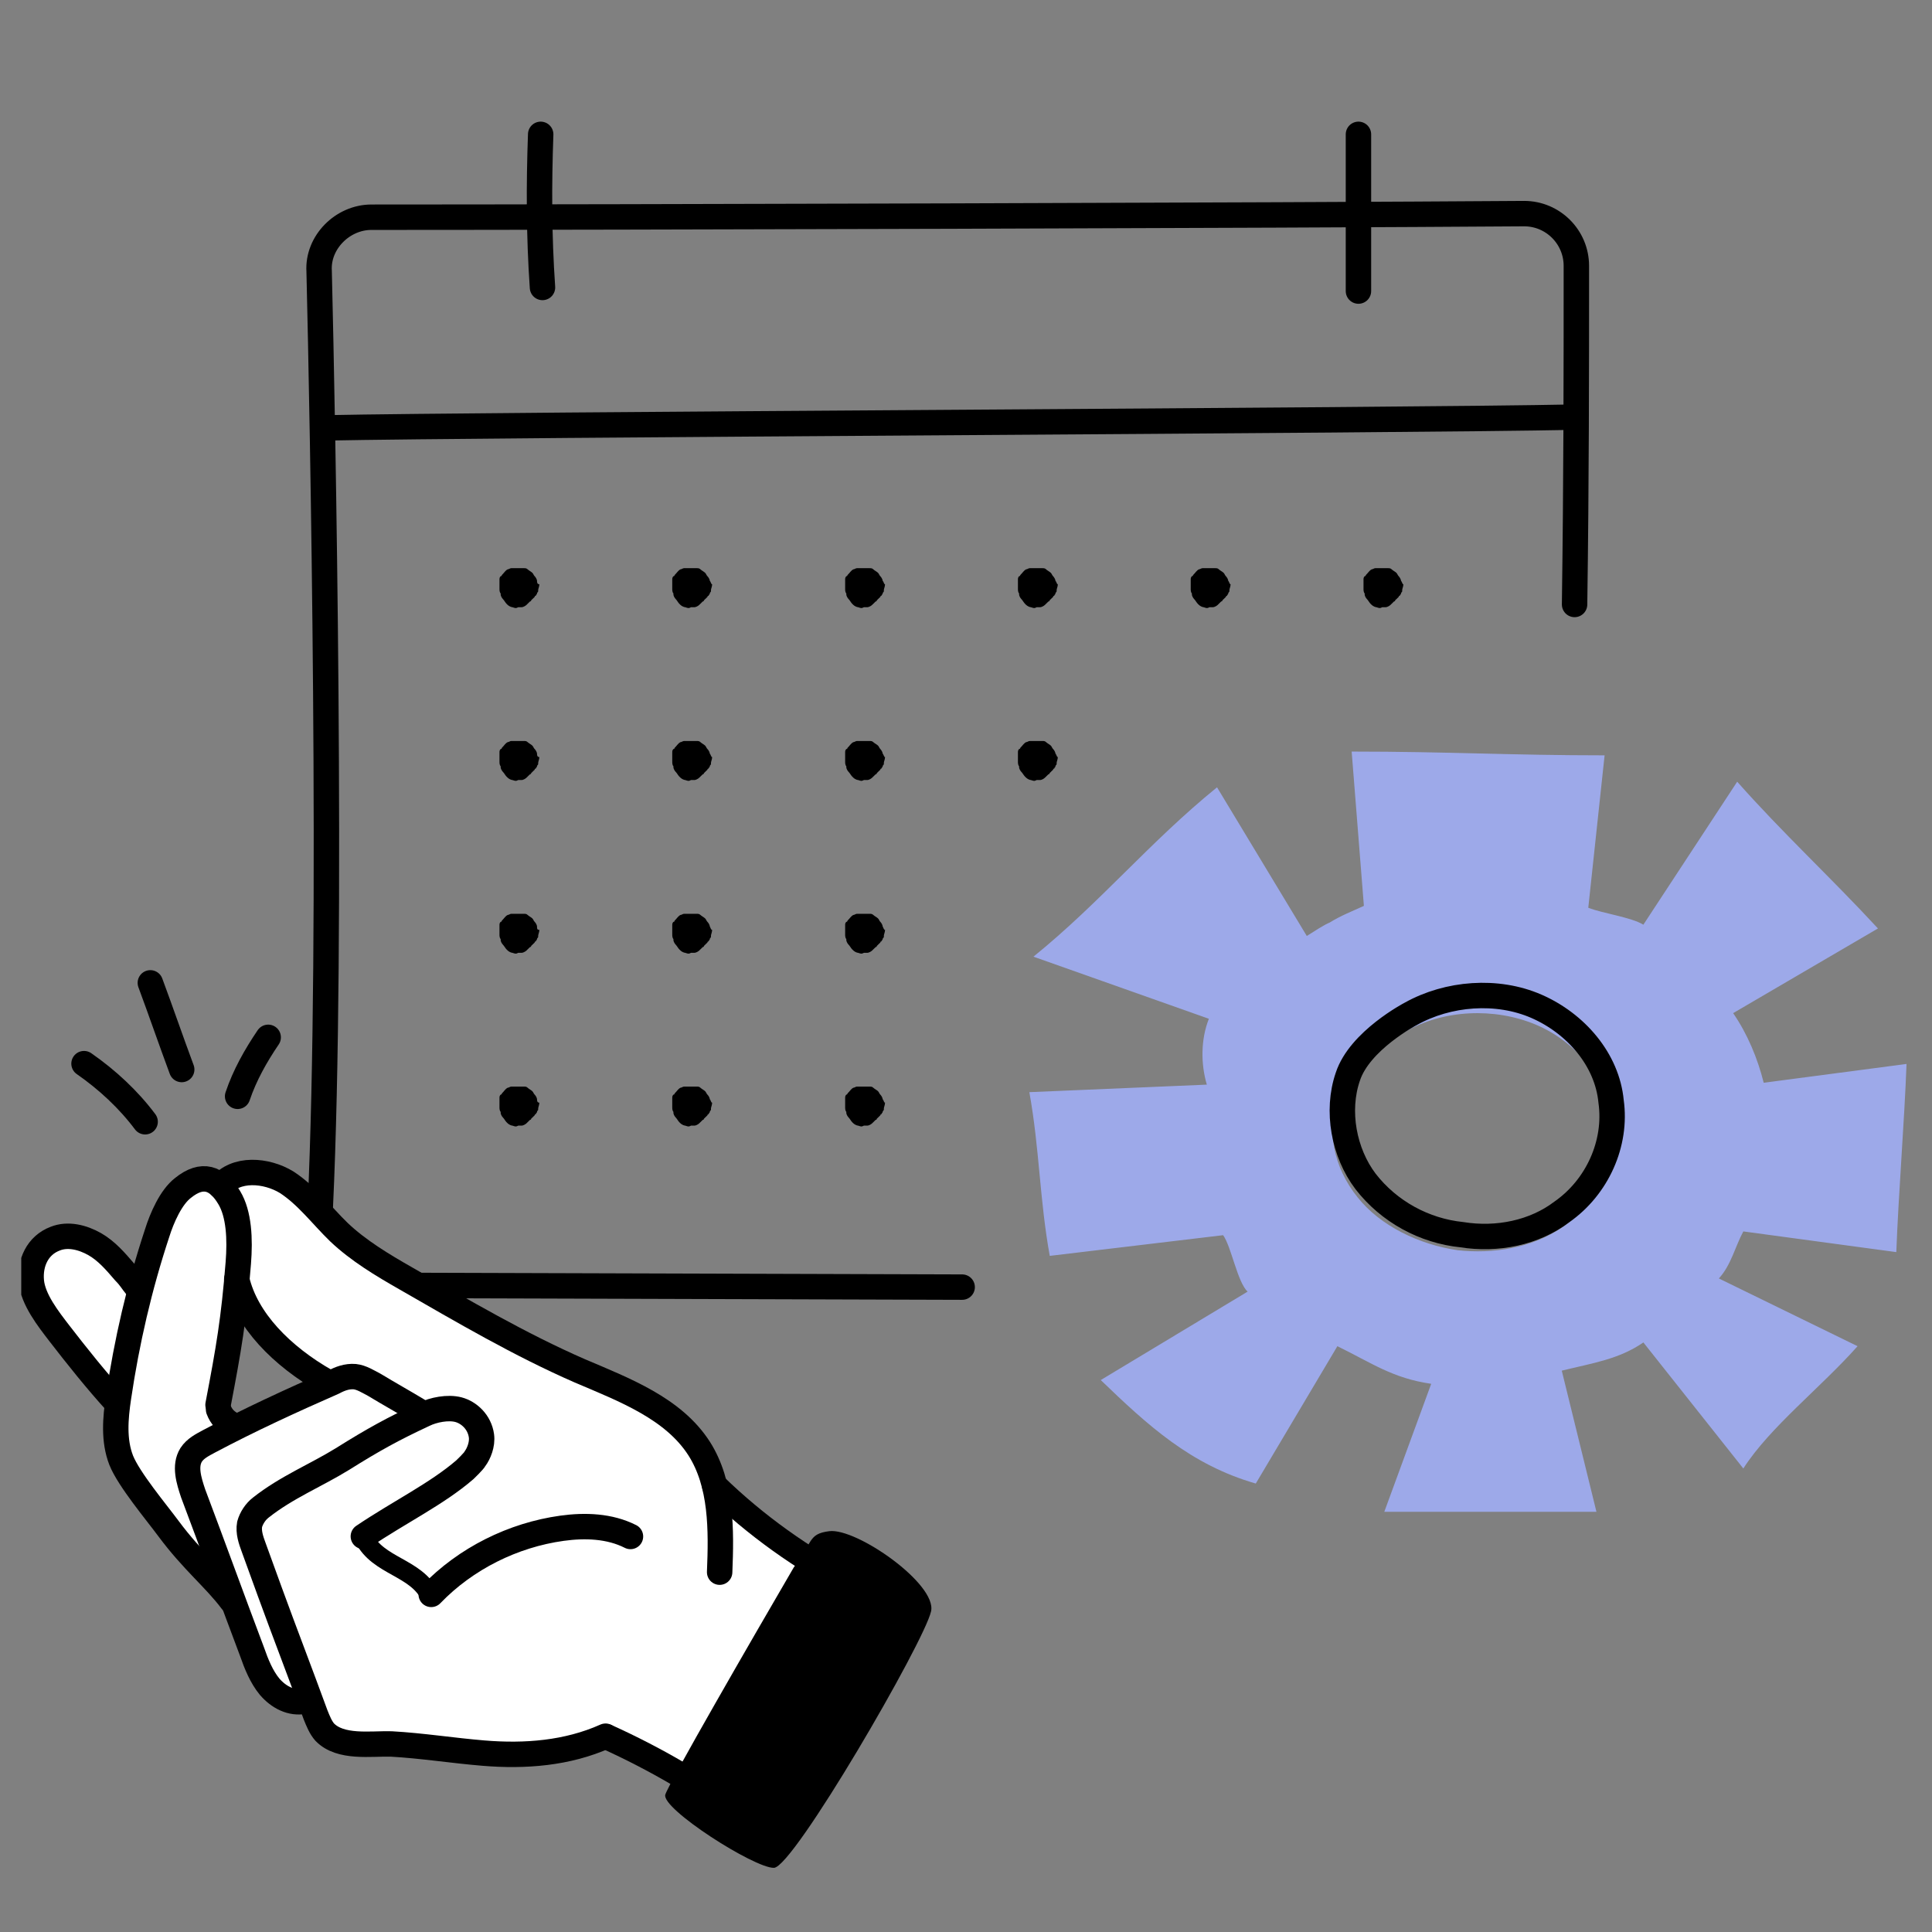 <svg width="76" height="76" viewBox="0 0 76 76" fill="none" xmlns="http://www.w3.org/2000/svg">
<rect x="0" y="0" width="76" height="76" fill="#808080" stroke="none"/>
<g clip-path="url(#clip0_7704_45165)">
<path d="M12.695 16.834C19.497 16.693 55.137 16.551 61.939 16.409" stroke="black" stroke-miterlimit="10" stroke-linecap="round" stroke-linejoin="round"/>
<path d="M61.94 23.778C62.01 18.819 62.01 14.638 62.01 10.458C62.01 9.324 61.089 8.403 59.956 8.403C50.319 8.474 24.316 8.545 14.609 8.545C13.476 8.545 12.483 9.537 12.554 10.67C12.692 16.386 13.098 36.83 12.6 47.47M37.849 50.632L16.365 50.566" stroke="black" stroke-miterlimit="10" stroke-linecap="round" stroke-linejoin="round"/>
<path d="M21.269 5.285C21.198 7.269 21.198 9.253 21.34 11.308" stroke="black" stroke-miterlimit="10" stroke-linecap="round" stroke-linejoin="round"/>
<path d="M53.438 5.285C53.438 7.34 53.438 9.395 53.438 11.45" stroke="black" stroke-miterlimit="10" stroke-linecap="round" stroke-linejoin="round"/>
<path d="M21.125 22.848C21.125 22.803 21.079 22.712 21.033 22.667C20.986 22.622 20.986 22.577 20.94 22.532C20.894 22.487 20.802 22.442 20.756 22.396C20.71 22.351 20.663 22.351 20.617 22.351C20.525 22.351 20.479 22.351 20.387 22.351C20.294 22.351 20.202 22.351 20.11 22.351C20.064 22.351 20.017 22.396 19.971 22.396C19.879 22.442 19.833 22.532 19.741 22.622C19.741 22.622 19.741 22.667 19.695 22.667C19.648 22.712 19.648 22.758 19.648 22.803C19.648 22.803 19.648 22.803 19.648 22.848C19.648 22.893 19.648 22.938 19.648 22.983C19.648 23.028 19.648 23.073 19.648 23.119C19.648 23.119 19.648 23.119 19.648 23.164C19.648 23.209 19.648 23.299 19.695 23.344V23.39C19.695 23.435 19.741 23.525 19.787 23.57C19.833 23.615 19.879 23.706 19.925 23.751L19.971 23.796C20.017 23.841 20.11 23.886 20.156 23.886C20.294 23.931 20.294 23.931 20.387 23.886C20.433 23.886 20.433 23.886 20.479 23.886H20.525C20.571 23.886 20.663 23.841 20.71 23.796C20.756 23.751 20.802 23.706 20.848 23.66C20.848 23.66 20.894 23.66 20.894 23.615C20.94 23.57 20.986 23.525 21.033 23.48C21.033 23.48 21.033 23.435 21.079 23.435C21.079 23.39 21.125 23.39 21.125 23.344C21.125 23.299 21.171 23.299 21.171 23.254V23.209C21.171 23.164 21.217 23.073 21.217 22.983C21.125 22.983 21.125 22.893 21.125 22.848Z" fill="black"/>
<path d="M27.922 22.848C27.922 22.803 27.876 22.712 27.829 22.667C27.783 22.622 27.783 22.577 27.737 22.532C27.691 22.487 27.599 22.442 27.553 22.396C27.506 22.351 27.46 22.351 27.414 22.351C27.322 22.351 27.276 22.351 27.183 22.351C27.091 22.351 26.999 22.351 26.907 22.351C26.861 22.351 26.814 22.396 26.768 22.396C26.676 22.442 26.63 22.532 26.538 22.622C26.538 22.622 26.538 22.667 26.491 22.667C26.445 22.712 26.445 22.758 26.445 22.803C26.445 22.803 26.445 22.803 26.445 22.848C26.445 22.893 26.445 22.938 26.445 22.983C26.445 23.028 26.445 23.073 26.445 23.119C26.445 23.119 26.445 23.119 26.445 23.164C26.445 23.209 26.445 23.299 26.491 23.344V23.39C26.491 23.435 26.538 23.525 26.584 23.57C26.63 23.615 26.676 23.706 26.722 23.751L26.768 23.796C26.814 23.841 26.907 23.886 26.953 23.886C27.091 23.931 27.091 23.931 27.183 23.886C27.23 23.886 27.23 23.886 27.276 23.886H27.322C27.368 23.886 27.46 23.841 27.506 23.796C27.553 23.751 27.599 23.706 27.645 23.66C27.645 23.66 27.691 23.66 27.691 23.615C27.737 23.57 27.783 23.525 27.829 23.48C27.829 23.48 27.829 23.435 27.876 23.435C27.876 23.39 27.922 23.39 27.922 23.344C27.922 23.299 27.968 23.299 27.968 23.254V23.209C27.968 23.164 28.014 23.073 28.014 22.983C27.968 22.983 27.968 22.893 27.922 22.848Z" fill="black"/>
<path d="M34.722 22.848C34.722 22.803 34.676 22.712 34.63 22.667C34.584 22.622 34.584 22.577 34.538 22.532C34.492 22.487 34.4 22.442 34.353 22.396C34.307 22.351 34.261 22.351 34.215 22.351C34.123 22.351 34.077 22.351 33.984 22.351C33.892 22.351 33.8 22.351 33.708 22.351C33.661 22.351 33.615 22.396 33.569 22.396C33.477 22.442 33.431 22.532 33.338 22.622C33.338 22.622 33.338 22.667 33.292 22.667C33.246 22.712 33.246 22.758 33.246 22.803C33.246 22.803 33.246 22.803 33.246 22.848C33.246 22.893 33.246 22.938 33.246 22.983C33.246 23.028 33.246 23.073 33.246 23.119C33.246 23.119 33.246 23.119 33.246 23.164C33.246 23.209 33.246 23.299 33.292 23.344V23.39C33.292 23.435 33.338 23.525 33.385 23.57C33.431 23.615 33.477 23.706 33.523 23.751L33.569 23.796C33.615 23.841 33.708 23.886 33.754 23.886C33.892 23.931 33.892 23.931 33.984 23.886C34.03 23.886 34.03 23.886 34.077 23.886H34.123C34.169 23.886 34.261 23.841 34.307 23.796C34.353 23.751 34.4 23.706 34.446 23.66C34.446 23.66 34.492 23.66 34.492 23.615C34.538 23.57 34.584 23.525 34.63 23.48C34.63 23.48 34.63 23.435 34.676 23.435C34.676 23.39 34.722 23.39 34.722 23.344C34.722 23.299 34.769 23.299 34.769 23.254V23.209C34.769 23.164 34.815 23.073 34.815 22.983C34.769 22.983 34.769 22.893 34.722 22.848Z" fill="black"/>
<path d="M41.519 22.848C41.519 22.803 41.473 22.712 41.427 22.667C41.381 22.622 41.381 22.577 41.335 22.532C41.289 22.487 41.196 22.442 41.15 22.396C41.104 22.351 41.058 22.351 41.012 22.351C40.92 22.351 40.873 22.351 40.781 22.351C40.689 22.351 40.597 22.351 40.504 22.351C40.458 22.351 40.412 22.396 40.366 22.396C40.274 22.442 40.227 22.532 40.135 22.622C40.135 22.622 40.135 22.667 40.089 22.667C40.043 22.712 40.043 22.758 40.043 22.803C40.043 22.803 40.043 22.803 40.043 22.848C40.043 22.893 40.043 22.938 40.043 22.983C40.043 23.028 40.043 23.073 40.043 23.119C40.043 23.119 40.043 23.119 40.043 23.164C40.043 23.209 40.043 23.299 40.089 23.344V23.39C40.089 23.435 40.135 23.525 40.181 23.57C40.227 23.615 40.274 23.706 40.32 23.751L40.366 23.796C40.412 23.841 40.504 23.886 40.55 23.886C40.689 23.931 40.689 23.931 40.781 23.886C40.827 23.886 40.827 23.886 40.873 23.886H40.92C40.966 23.886 41.058 23.841 41.104 23.796C41.15 23.751 41.196 23.706 41.243 23.66C41.243 23.66 41.289 23.66 41.289 23.615C41.335 23.57 41.381 23.525 41.427 23.48C41.427 23.48 41.427 23.435 41.473 23.435C41.473 23.39 41.519 23.39 41.519 23.344C41.519 23.299 41.566 23.299 41.566 23.254V23.209C41.566 23.164 41.612 23.073 41.612 22.983C41.566 22.983 41.566 22.893 41.519 22.848Z" fill="black"/>
<path d="M48.316 22.848C48.316 22.803 48.27 22.712 48.224 22.667C48.178 22.622 48.178 22.577 48.132 22.532C48.086 22.487 47.993 22.442 47.947 22.396C47.901 22.351 47.855 22.351 47.809 22.351C47.717 22.351 47.67 22.351 47.578 22.351C47.486 22.351 47.394 22.351 47.301 22.351C47.255 22.351 47.209 22.396 47.163 22.396C47.071 22.442 47.024 22.532 46.932 22.622C46.932 22.622 46.932 22.667 46.886 22.667C46.84 22.712 46.84 22.758 46.84 22.803C46.84 22.803 46.84 22.803 46.84 22.848C46.84 22.893 46.84 22.938 46.84 22.983C46.84 23.028 46.84 23.073 46.84 23.119C46.84 23.119 46.84 23.119 46.84 23.164C46.84 23.209 46.84 23.299 46.886 23.344V23.39C46.886 23.435 46.932 23.525 46.978 23.57C47.024 23.615 47.071 23.706 47.117 23.751L47.163 23.796C47.209 23.841 47.301 23.886 47.347 23.886C47.486 23.931 47.486 23.931 47.578 23.886C47.624 23.886 47.624 23.886 47.67 23.886H47.717C47.763 23.886 47.855 23.841 47.901 23.796C47.947 23.751 47.993 23.706 48.039 23.66C48.039 23.66 48.086 23.66 48.086 23.615C48.132 23.57 48.178 23.525 48.224 23.48C48.224 23.48 48.224 23.435 48.27 23.435C48.27 23.39 48.316 23.39 48.316 23.344C48.316 23.299 48.362 23.299 48.362 23.254V23.209C48.362 23.164 48.408 23.073 48.408 22.983C48.362 22.983 48.362 22.893 48.316 22.848Z" fill="black"/>
<path d="M55.113 22.848C55.113 22.803 55.067 22.712 55.021 22.667C54.975 22.622 54.975 22.577 54.929 22.532C54.882 22.487 54.79 22.442 54.744 22.396C54.698 22.351 54.652 22.351 54.606 22.351C54.513 22.351 54.467 22.351 54.375 22.351C54.283 22.351 54.19 22.351 54.098 22.351C54.052 22.351 54.006 22.396 53.96 22.396C53.867 22.442 53.821 22.532 53.729 22.622C53.729 22.622 53.729 22.667 53.683 22.667C53.637 22.712 53.637 22.758 53.637 22.803C53.637 22.803 53.637 22.803 53.637 22.848C53.637 22.893 53.637 22.938 53.637 22.983C53.637 23.028 53.637 23.073 53.637 23.119C53.637 23.119 53.637 23.119 53.637 23.164C53.637 23.209 53.637 23.299 53.683 23.344V23.39C53.683 23.435 53.729 23.525 53.775 23.57C53.821 23.615 53.867 23.706 53.913 23.751L53.96 23.796C54.006 23.841 54.098 23.886 54.144 23.886C54.283 23.931 54.283 23.931 54.375 23.886C54.421 23.886 54.421 23.886 54.467 23.886H54.513C54.559 23.886 54.652 23.841 54.698 23.796C54.744 23.751 54.79 23.706 54.836 23.66C54.836 23.66 54.882 23.66 54.882 23.615C54.929 23.57 54.975 23.525 55.021 23.48C55.021 23.48 55.021 23.435 55.067 23.435C55.067 23.39 55.113 23.39 55.113 23.344C55.113 23.299 55.159 23.299 55.159 23.254V23.209C55.159 23.164 55.205 23.073 55.205 22.983C55.159 22.983 55.159 22.893 55.113 22.848Z" fill="black"/>
<path d="M21.125 29.645C21.125 29.6 21.079 29.51 21.033 29.465C20.986 29.42 20.986 29.375 20.94 29.329C20.894 29.284 20.802 29.239 20.756 29.194C20.71 29.149 20.663 29.149 20.617 29.149C20.525 29.149 20.479 29.149 20.387 29.149C20.294 29.149 20.202 29.149 20.11 29.149C20.064 29.149 20.017 29.194 19.971 29.194C19.879 29.239 19.833 29.329 19.741 29.42C19.741 29.42 19.741 29.465 19.695 29.465C19.648 29.51 19.648 29.555 19.648 29.6C19.648 29.6 19.648 29.6 19.648 29.645C19.648 29.691 19.648 29.736 19.648 29.781C19.648 29.826 19.648 29.871 19.648 29.916C19.648 29.916 19.648 29.916 19.648 29.961C19.648 30.007 19.648 30.097 19.695 30.142V30.187C19.695 30.232 19.741 30.323 19.787 30.368C19.833 30.413 19.879 30.503 19.925 30.548L19.971 30.593C20.017 30.639 20.11 30.684 20.156 30.684C20.294 30.729 20.294 30.729 20.387 30.684C20.433 30.684 20.433 30.684 20.479 30.684H20.525C20.571 30.684 20.663 30.639 20.71 30.593C20.756 30.548 20.802 30.503 20.848 30.458C20.848 30.458 20.894 30.458 20.894 30.413C20.94 30.368 20.986 30.323 21.033 30.277C21.033 30.277 21.033 30.232 21.079 30.232C21.079 30.187 21.125 30.187 21.125 30.142C21.125 30.097 21.171 30.097 21.171 30.052V30.007C21.171 29.961 21.217 29.871 21.217 29.781C21.125 29.781 21.125 29.691 21.125 29.645Z" fill="black"/>
<path d="M27.922 29.645C27.922 29.6 27.876 29.51 27.829 29.465C27.783 29.42 27.783 29.375 27.737 29.329C27.691 29.284 27.599 29.239 27.553 29.194C27.506 29.149 27.46 29.149 27.414 29.149C27.322 29.149 27.276 29.149 27.183 29.149C27.091 29.149 26.999 29.149 26.907 29.149C26.861 29.149 26.814 29.194 26.768 29.194C26.676 29.239 26.63 29.329 26.538 29.42C26.538 29.42 26.538 29.465 26.491 29.465C26.445 29.51 26.445 29.555 26.445 29.6C26.445 29.6 26.445 29.6 26.445 29.645C26.445 29.691 26.445 29.736 26.445 29.781C26.445 29.826 26.445 29.871 26.445 29.916C26.445 29.916 26.445 29.916 26.445 29.961C26.445 30.007 26.445 30.097 26.491 30.142V30.187C26.491 30.232 26.538 30.323 26.584 30.368C26.63 30.413 26.676 30.503 26.722 30.548L26.768 30.593C26.814 30.639 26.907 30.684 26.953 30.684C27.091 30.729 27.091 30.729 27.183 30.684C27.23 30.684 27.23 30.684 27.276 30.684H27.322C27.368 30.684 27.46 30.639 27.506 30.593C27.553 30.548 27.599 30.503 27.645 30.458C27.645 30.458 27.691 30.458 27.691 30.413C27.737 30.368 27.783 30.323 27.829 30.277C27.829 30.277 27.829 30.232 27.876 30.232C27.876 30.187 27.922 30.187 27.922 30.142C27.922 30.097 27.968 30.097 27.968 30.052V30.007C27.968 29.961 28.014 29.871 28.014 29.781C27.968 29.781 27.968 29.691 27.922 29.645Z" fill="black"/>
<path d="M34.722 29.645C34.722 29.6 34.676 29.51 34.63 29.465C34.584 29.42 34.584 29.375 34.538 29.329C34.492 29.284 34.4 29.239 34.353 29.194C34.307 29.149 34.261 29.149 34.215 29.149C34.123 29.149 34.077 29.149 33.984 29.149C33.892 29.149 33.8 29.149 33.708 29.149C33.661 29.149 33.615 29.194 33.569 29.194C33.477 29.239 33.431 29.329 33.338 29.42C33.338 29.42 33.338 29.465 33.292 29.465C33.246 29.51 33.246 29.555 33.246 29.6C33.246 29.6 33.246 29.6 33.246 29.645C33.246 29.691 33.246 29.736 33.246 29.781C33.246 29.826 33.246 29.871 33.246 29.916C33.246 29.916 33.246 29.916 33.246 29.961C33.246 30.007 33.246 30.097 33.292 30.142V30.187C33.292 30.232 33.338 30.323 33.385 30.368C33.431 30.413 33.477 30.503 33.523 30.548L33.569 30.593C33.615 30.639 33.708 30.684 33.754 30.684C33.892 30.729 33.892 30.729 33.984 30.684C34.03 30.684 34.03 30.684 34.077 30.684H34.123C34.169 30.684 34.261 30.639 34.307 30.593C34.353 30.548 34.4 30.503 34.446 30.458C34.446 30.458 34.492 30.458 34.492 30.413C34.538 30.368 34.584 30.323 34.63 30.277C34.63 30.277 34.63 30.232 34.676 30.232C34.676 30.187 34.722 30.187 34.722 30.142C34.722 30.097 34.769 30.097 34.769 30.052V30.007C34.769 29.961 34.815 29.871 34.815 29.781C34.769 29.781 34.769 29.691 34.722 29.645Z" fill="black"/>
<path d="M41.519 29.645C41.519 29.6 41.473 29.51 41.427 29.465C41.381 29.42 41.381 29.375 41.335 29.329C41.289 29.284 41.196 29.239 41.15 29.194C41.104 29.149 41.058 29.149 41.012 29.149C40.92 29.149 40.873 29.149 40.781 29.149C40.689 29.149 40.597 29.149 40.504 29.149C40.458 29.149 40.412 29.194 40.366 29.194C40.274 29.239 40.227 29.329 40.135 29.42C40.135 29.42 40.135 29.465 40.089 29.465C40.043 29.51 40.043 29.555 40.043 29.6C40.043 29.6 40.043 29.6 40.043 29.645C40.043 29.691 40.043 29.736 40.043 29.781C40.043 29.826 40.043 29.871 40.043 29.916C40.043 29.916 40.043 29.916 40.043 29.961C40.043 30.007 40.043 30.097 40.089 30.142V30.187C40.089 30.232 40.135 30.323 40.181 30.368C40.227 30.413 40.274 30.503 40.32 30.548L40.366 30.593C40.412 30.639 40.504 30.684 40.55 30.684C40.689 30.729 40.689 30.729 40.781 30.684C40.827 30.684 40.827 30.684 40.873 30.684H40.92C40.966 30.684 41.058 30.639 41.104 30.593C41.15 30.548 41.196 30.503 41.243 30.458C41.243 30.458 41.289 30.458 41.289 30.413C41.335 30.368 41.381 30.323 41.427 30.277C41.427 30.277 41.427 30.232 41.473 30.232C41.473 30.187 41.519 30.187 41.519 30.142C41.519 30.097 41.566 30.097 41.566 30.052V30.007C41.566 29.961 41.612 29.871 41.612 29.781C41.566 29.781 41.566 29.691 41.519 29.645Z" fill="black"/>
<path d="M21.125 36.443C21.125 36.398 21.079 36.308 21.033 36.263C20.986 36.217 20.986 36.172 20.94 36.127C20.894 36.082 20.802 36.037 20.756 35.992C20.71 35.947 20.663 35.947 20.617 35.947C20.525 35.947 20.479 35.947 20.387 35.947C20.294 35.947 20.202 35.947 20.11 35.947C20.064 35.947 20.017 35.992 19.971 35.992C19.879 36.037 19.833 36.127 19.741 36.217C19.741 36.217 19.741 36.263 19.695 36.263C19.648 36.308 19.648 36.353 19.648 36.398C19.648 36.398 19.648 36.398 19.648 36.443C19.648 36.488 19.648 36.533 19.648 36.578C19.648 36.624 19.648 36.669 19.648 36.714C19.648 36.714 19.648 36.714 19.648 36.759C19.648 36.804 19.648 36.895 19.695 36.94V36.985C19.695 37.03 19.741 37.12 19.787 37.165C19.833 37.211 19.879 37.301 19.925 37.346L19.971 37.391C20.017 37.436 20.11 37.481 20.156 37.481C20.294 37.526 20.294 37.526 20.387 37.481C20.433 37.481 20.433 37.481 20.479 37.481H20.525C20.571 37.481 20.663 37.436 20.71 37.391C20.756 37.346 20.802 37.301 20.848 37.256C20.848 37.256 20.894 37.256 20.894 37.211C20.94 37.165 20.986 37.12 21.033 37.075C21.033 37.075 21.033 37.03 21.079 37.03C21.079 36.985 21.125 36.985 21.125 36.94C21.125 36.895 21.171 36.895 21.171 36.849V36.804C21.171 36.759 21.217 36.669 21.217 36.578C21.125 36.578 21.125 36.533 21.125 36.443Z" fill="black"/>
<path d="M27.922 36.443C27.922 36.398 27.876 36.308 27.829 36.263C27.783 36.217 27.783 36.172 27.737 36.127C27.691 36.082 27.599 36.037 27.553 35.992C27.506 35.947 27.46 35.947 27.414 35.947C27.322 35.947 27.276 35.947 27.183 35.947C27.091 35.947 26.999 35.947 26.907 35.947C26.861 35.947 26.814 35.992 26.768 35.992C26.676 36.037 26.63 36.127 26.538 36.217C26.538 36.217 26.538 36.263 26.491 36.263C26.445 36.308 26.445 36.353 26.445 36.398C26.445 36.398 26.445 36.398 26.445 36.443C26.445 36.488 26.445 36.533 26.445 36.578C26.445 36.624 26.445 36.669 26.445 36.714C26.445 36.714 26.445 36.714 26.445 36.759C26.445 36.804 26.445 36.895 26.491 36.94V36.985C26.491 37.03 26.538 37.12 26.584 37.165C26.63 37.211 26.676 37.301 26.722 37.346L26.768 37.391C26.814 37.436 26.907 37.481 26.953 37.481C27.091 37.526 27.091 37.526 27.183 37.481C27.23 37.481 27.23 37.481 27.276 37.481H27.322C27.368 37.481 27.46 37.436 27.506 37.391C27.553 37.346 27.599 37.301 27.645 37.256C27.645 37.256 27.691 37.256 27.691 37.211C27.737 37.165 27.783 37.12 27.829 37.075C27.829 37.075 27.829 37.03 27.876 37.03C27.876 36.985 27.922 36.985 27.922 36.94C27.922 36.895 27.968 36.895 27.968 36.849V36.804C27.968 36.759 28.014 36.669 28.014 36.578C27.968 36.578 27.968 36.533 27.922 36.443Z" fill="black"/>
<path d="M34.722 36.443C34.722 36.398 34.676 36.308 34.63 36.263C34.584 36.217 34.584 36.172 34.538 36.127C34.492 36.082 34.4 36.037 34.353 35.992C34.307 35.947 34.261 35.947 34.215 35.947C34.123 35.947 34.077 35.947 33.984 35.947C33.892 35.947 33.8 35.947 33.708 35.947C33.661 35.947 33.615 35.992 33.569 35.992C33.477 36.037 33.431 36.127 33.338 36.217C33.338 36.217 33.338 36.263 33.292 36.263C33.246 36.308 33.246 36.353 33.246 36.398C33.246 36.398 33.246 36.398 33.246 36.443C33.246 36.488 33.246 36.533 33.246 36.578C33.246 36.624 33.246 36.669 33.246 36.714C33.246 36.714 33.246 36.714 33.246 36.759C33.246 36.804 33.246 36.895 33.292 36.94V36.985C33.292 37.03 33.338 37.12 33.385 37.165C33.431 37.211 33.477 37.301 33.523 37.346L33.569 37.391C33.615 37.436 33.708 37.481 33.754 37.481C33.892 37.526 33.892 37.526 33.984 37.481C34.03 37.481 34.03 37.481 34.077 37.481H34.123C34.169 37.481 34.261 37.436 34.307 37.391C34.353 37.346 34.4 37.301 34.446 37.256C34.446 37.256 34.492 37.256 34.492 37.211C34.538 37.165 34.584 37.12 34.63 37.075C34.63 37.075 34.63 37.03 34.676 37.03C34.676 36.985 34.722 36.985 34.722 36.94C34.722 36.895 34.769 36.895 34.769 36.849V36.804C34.769 36.759 34.815 36.669 34.815 36.578C34.769 36.578 34.769 36.533 34.722 36.443Z" fill="black"/>
<path d="M21.125 43.241C21.125 43.196 21.079 43.105 21.033 43.06C20.986 43.015 20.986 42.97 20.94 42.925C20.894 42.88 20.802 42.834 20.756 42.789C20.71 42.744 20.663 42.744 20.617 42.744C20.525 42.744 20.479 42.744 20.387 42.744C20.294 42.744 20.202 42.744 20.11 42.744C20.064 42.744 20.017 42.789 19.971 42.789C19.879 42.834 19.833 42.925 19.741 43.015C19.741 43.015 19.741 43.06 19.695 43.06C19.648 43.105 19.648 43.151 19.648 43.196C19.648 43.196 19.648 43.196 19.648 43.241C19.648 43.286 19.648 43.331 19.648 43.376C19.648 43.421 19.648 43.467 19.648 43.512C19.648 43.512 19.648 43.512 19.648 43.557C19.648 43.602 19.648 43.692 19.695 43.737V43.782C19.695 43.828 19.741 43.918 19.787 43.963C19.833 44.008 19.879 44.099 19.925 44.144L19.971 44.189C20.017 44.234 20.11 44.279 20.156 44.279C20.294 44.324 20.294 44.324 20.387 44.279C20.433 44.279 20.433 44.279 20.479 44.279H20.525C20.571 44.279 20.663 44.234 20.71 44.189C20.756 44.144 20.802 44.099 20.848 44.053C20.848 44.053 20.894 44.053 20.894 44.008C20.94 43.963 20.986 43.918 21.033 43.873C21.033 43.873 21.033 43.828 21.079 43.828C21.079 43.782 21.125 43.782 21.125 43.737C21.125 43.692 21.171 43.692 21.171 43.647V43.602C21.171 43.557 21.217 43.467 21.217 43.376C21.125 43.376 21.125 43.286 21.125 43.241Z" fill="black"/>
<path d="M27.922 43.241C27.922 43.196 27.876 43.105 27.829 43.06C27.783 43.015 27.783 42.97 27.737 42.925C27.691 42.88 27.599 42.834 27.553 42.789C27.506 42.744 27.46 42.744 27.414 42.744C27.322 42.744 27.276 42.744 27.183 42.744C27.091 42.744 26.999 42.744 26.907 42.744C26.861 42.744 26.814 42.789 26.768 42.789C26.676 42.834 26.63 42.925 26.538 43.015C26.538 43.015 26.538 43.06 26.491 43.06C26.445 43.105 26.445 43.151 26.445 43.196C26.445 43.196 26.445 43.196 26.445 43.241C26.445 43.286 26.445 43.331 26.445 43.376C26.445 43.421 26.445 43.467 26.445 43.512C26.445 43.512 26.445 43.512 26.445 43.557C26.445 43.602 26.445 43.692 26.491 43.737V43.782C26.491 43.828 26.538 43.918 26.584 43.963C26.63 44.008 26.676 44.099 26.722 44.144L26.768 44.189C26.814 44.234 26.907 44.279 26.953 44.279C27.091 44.324 27.091 44.324 27.183 44.279C27.23 44.279 27.23 44.279 27.276 44.279H27.322C27.368 44.279 27.46 44.234 27.506 44.189C27.553 44.144 27.599 44.099 27.645 44.053C27.645 44.053 27.691 44.053 27.691 44.008C27.737 43.963 27.783 43.918 27.829 43.873C27.829 43.873 27.829 43.828 27.876 43.828C27.876 43.782 27.922 43.782 27.922 43.737C27.922 43.692 27.968 43.692 27.968 43.647V43.602C27.968 43.557 28.014 43.467 28.014 43.376C27.968 43.376 27.968 43.286 27.922 43.241Z" fill="black"/>
<path d="M34.722 43.241C34.722 43.196 34.676 43.105 34.63 43.06C34.584 43.015 34.584 42.97 34.538 42.925C34.492 42.88 34.4 42.834 34.353 42.789C34.307 42.744 34.261 42.744 34.215 42.744C34.123 42.744 34.077 42.744 33.984 42.744C33.892 42.744 33.8 42.744 33.708 42.744C33.661 42.744 33.615 42.789 33.569 42.789C33.477 42.834 33.431 42.925 33.338 43.015C33.338 43.015 33.338 43.06 33.292 43.06C33.246 43.105 33.246 43.151 33.246 43.196C33.246 43.196 33.246 43.196 33.246 43.241C33.246 43.286 33.246 43.331 33.246 43.376C33.246 43.421 33.246 43.467 33.246 43.512C33.246 43.512 33.246 43.512 33.246 43.557C33.246 43.602 33.246 43.692 33.292 43.737V43.782C33.292 43.828 33.338 43.918 33.385 43.963C33.431 44.008 33.477 44.099 33.523 44.144L33.569 44.189C33.615 44.234 33.708 44.279 33.754 44.279C33.892 44.324 33.892 44.324 33.984 44.279C34.03 44.279 34.03 44.279 34.077 44.279H34.123C34.169 44.279 34.261 44.234 34.307 44.189C34.353 44.144 34.4 44.099 34.446 44.053C34.446 44.053 34.492 44.053 34.492 44.008C34.538 43.963 34.584 43.918 34.63 43.873C34.63 43.873 34.63 43.828 34.676 43.828C34.676 43.782 34.722 43.782 34.722 43.737C34.722 43.692 34.769 43.692 34.769 43.647V43.602C34.769 43.557 34.815 43.467 34.815 43.376C34.769 43.376 34.769 43.286 34.722 43.241Z" fill="black"/>
<path d="M74.596 49.255C74.677 47.034 74.917 44.073 74.998 41.853L69.38 42.593C69.14 41.631 68.738 40.668 68.177 39.854L73.874 36.523C72.028 34.525 70.103 32.748 68.337 30.75L64.646 36.375C64.164 36.079 63.041 35.931 62.479 35.709L63.121 29.713C59.43 29.713 56.942 29.565 53.171 29.565L53.652 35.635C53.171 35.857 52.77 36.005 52.288 36.301C52.288 36.301 52.208 36.301 51.406 36.819L47.875 30.971C45.227 33.118 43.301 35.487 40.653 37.633L47.554 40.076C47.233 40.89 47.233 41.853 47.474 42.667L40.492 42.963C40.893 45.184 40.893 47.182 41.295 49.403L48.115 48.589C48.436 49.033 48.677 50.439 49.078 50.809L43.301 54.288C45.146 56.065 46.831 57.619 49.399 58.359L52.609 52.956C53.973 53.622 54.776 54.214 56.3 54.436L54.455 59.47C57.263 59.47 60.072 59.47 62.8 59.47L61.436 53.918C62.64 53.622 63.683 53.474 64.646 52.808L68.578 57.767C69.621 56.139 71.627 54.584 73.072 52.956L67.615 50.291C68.096 49.773 68.257 49.033 68.578 48.441L74.596 49.255ZM61.436 48.292C60.232 49.107 58.708 49.329 57.344 49.181C55.819 48.959 54.294 48.218 53.412 47.108C52.449 45.924 52.128 44.369 52.689 43.037C53.171 41.705 55.257 40.594 55.257 40.594C56.782 39.706 58.788 39.632 60.393 40.298C61.998 40.964 63.202 42.445 63.442 44.073C63.683 45.628 62.88 47.33 61.436 48.292Z" fill="#9DA9E9"/>
<path d="M53.02 42.355C52.556 43.702 52.865 45.349 53.716 46.472C54.643 47.67 56.034 48.419 57.503 48.569C58.894 48.793 60.362 48.494 61.444 47.67C62.835 46.697 63.608 44.975 63.376 43.328C63.222 41.681 61.985 40.259 60.439 39.585C58.894 38.911 56.962 39.061 55.493 39.884C55.493 39.884 53.484 40.932 53.02 42.355Z" stroke="black" stroke-miterlimit="10" stroke-linecap="round" stroke-linejoin="round"/>
<path fill-rule="evenodd" clip-rule="evenodd" d="M32.009 61.357L28.233 58.753L27.149 56.356L24.529 54.577L18.224 51.686L13.687 49.014L11.047 46.253L9.288 46.092L7.868 46.288L6.524 47.458L5.448 50.559L3.922 49.15L2.521 48.649L1.252 49.519L1.472 51.109L4.39 55.047L4.752 57.66L8.583 62.34L9.781 64.722L10.705 66.794L12.188 67.052L13.203 68.532L15.951 68.731L21.554 69.056L24.063 68.361L26.967 70.102L32.009 61.357ZM9.239 51.598L8.606 55.391L9.163 56.066L12.576 54.378L11.138 53.188L9.239 51.598Z" fill="white"/>
<g clip-path="url(#clip1_7704_45165)">
<path d="M32.62 60.233C31.761 60.342 31.99 60.684 31.225 61.657C29.595 64.453 26.302 70.156 26.171 70.597C26.007 71.149 29.675 73.494 30.445 73.476C31.214 73.458 36.361 64.588 36.626 63.385C36.863 62.311 33.693 60.097 32.62 60.233Z" fill="black"/>
<path d="M8.577 55.263C9 53.05 9.196 51.919 9.374 49.684C9.449 48.738 9.405 47.754 9.018 47.112C8.543 46.316 7.95 46.126 7.204 46.726C6.724 47.09 6.367 47.913 6.183 48.502C5.482 50.621 4.985 52.777 4.66 54.976C4.54 55.788 4.462 56.661 4.769 57.447C5.072 58.2 6.144 59.477 6.633 60.138C7.57 61.401 8.465 62.109 9.116 62.98" stroke="black" stroke-miterlimit="10" stroke-linecap="round" stroke-linejoin="round"/>
<path d="M5.384 50.634C5.186 50.397 5.135 50.271 4.904 50.038C4.548 49.623 4.193 49.208 3.725 48.941C3.257 48.675 2.673 48.524 2.171 48.726C1.478 48.987 1.165 49.679 1.232 50.399C1.298 51.119 1.897 51.88 2.34 52.456C2.987 53.294 3.796 54.314 4.588 55.179" stroke="black" stroke-miterlimit="10" stroke-linecap="round" stroke-linejoin="round"/>
<path d="M16.46 55.497C15.882 55.147 15.307 54.828 14.729 54.478C14.478 54.346 14.224 54.183 13.955 54.154C13.653 54.129 13.369 54.235 13.123 54.368C11.467 55.095 9.815 55.853 8.21 56.705C7.963 56.839 7.684 56.977 7.52 57.231C7.249 57.666 7.428 58.238 7.597 58.745C8.382 60.824 9.134 62.907 9.919 64.986C10.084 65.46 10.286 65.962 10.605 66.349C10.96 66.764 11.46 67.026 11.976 66.921" stroke="black" stroke-miterlimit="10" stroke-linecap="round" stroke-linejoin="round"/>
<path d="M14.293 60.437C15.708 59.483 17.192 58.762 18.287 57.815C18.287 57.815 18.637 57.483 18.688 57.377C18.828 57.191 18.986 56.82 18.939 56.48C18.864 55.938 18.447 55.562 18.035 55.453C17.622 55.344 17.047 55.457 16.675 55.641C15.461 56.207 14.691 56.63 13.471 57.395C12.433 58.036 11.275 58.501 10.259 59.305C10.049 59.466 9.886 59.721 9.82 59.962C9.763 60.268 9.873 60.584 9.978 60.868C10.194 61.468 10.405 62.035 10.62 62.635C11.207 64.244 11.827 65.848 12.414 67.457C12.515 67.708 12.616 67.959 12.773 68.136C13.393 68.78 14.591 68.581 15.39 68.603C16.592 68.669 17.812 68.864 19.019 68.963C20.661 69.1 22.322 68.969 23.82 68.298" stroke="black" stroke-miterlimit="10" stroke-linecap="round" stroke-linejoin="round"/>
<path d="M28.113 58.441C29.722 60.008 31.559 61.312 33.56 62.36" stroke="black" stroke-miterlimit="10" stroke-linecap="round" stroke-linejoin="round"/>
<path d="M23.863 68.319C25.772 69.182 27.61 70.253 29.309 71.509" stroke="black" stroke-miterlimit="10" stroke-linecap="round" stroke-linejoin="round"/>
<path d="M9.312 50.33C9.683 51.927 11.078 53.344 12.826 54.339" stroke="black" stroke-miterlimit="10" stroke-linecap="round" stroke-linejoin="round"/>
<path d="M24.801 60.441C23.981 60.025 23.015 59.992 22.105 60.118C20.186 60.384 18.325 61.304 16.963 62.719" stroke="black" stroke-miterlimit="10" stroke-linecap="round" stroke-linejoin="round"/>
<path d="M14.316 60.5C14.869 61.617 16.362 61.646 16.914 62.763" stroke="black" stroke-width="0.75" stroke-miterlimit="10" stroke-linecap="round" stroke-linejoin="round"/>
<path d="M8.598 55.448C8.703 55.732 8.897 55.937 9.18 56.063" stroke="black" stroke-miterlimit="10" stroke-linecap="round" stroke-linejoin="round"/>
<path d="M8.678 46.665C9.271 45.92 10.477 46.019 11.274 46.505C12.075 47.024 12.647 47.806 13.335 48.473C14.098 49.196 15.038 49.762 15.974 50.295C18.206 51.577 20.442 52.892 22.805 53.924C24.566 54.674 26.49 55.402 27.504 56.985C28.394 58.386 28.377 60.178 28.309 61.845" stroke="black" stroke-miterlimit="10" stroke-linecap="round" stroke-linejoin="round"/>
<path d="M9.347 43.126C9.629 42.292 10.055 41.537 10.55 40.806" stroke="black" stroke-miterlimit="10" stroke-linecap="round" stroke-linejoin="round"/>
<path d="M3.305 41.841C4.221 42.477 5.058 43.256 5.709 44.127" stroke="black" stroke-miterlimit="10" stroke-linecap="round" stroke-linejoin="round"/>
<path d="M5.914 38.663C6.336 39.798 6.726 40.937 7.148 42.072" stroke="black" stroke-miterlimit="10" stroke-linecap="round" stroke-linejoin="round"/>
</g>
</g>
<defs>
<clipPath id="clip0_7704_45165">
<rect width="75" height="75" fill="white" transform="translate(0.836 0.47)"/>
</clipPath>
<clipPath id="clip1_7704_45165">
<rect width="39.238" height="39.238" fill="white" transform="translate(-2.727 38.993) rotate(-7.877)"/>
</clipPath>
</defs>
</svg>
